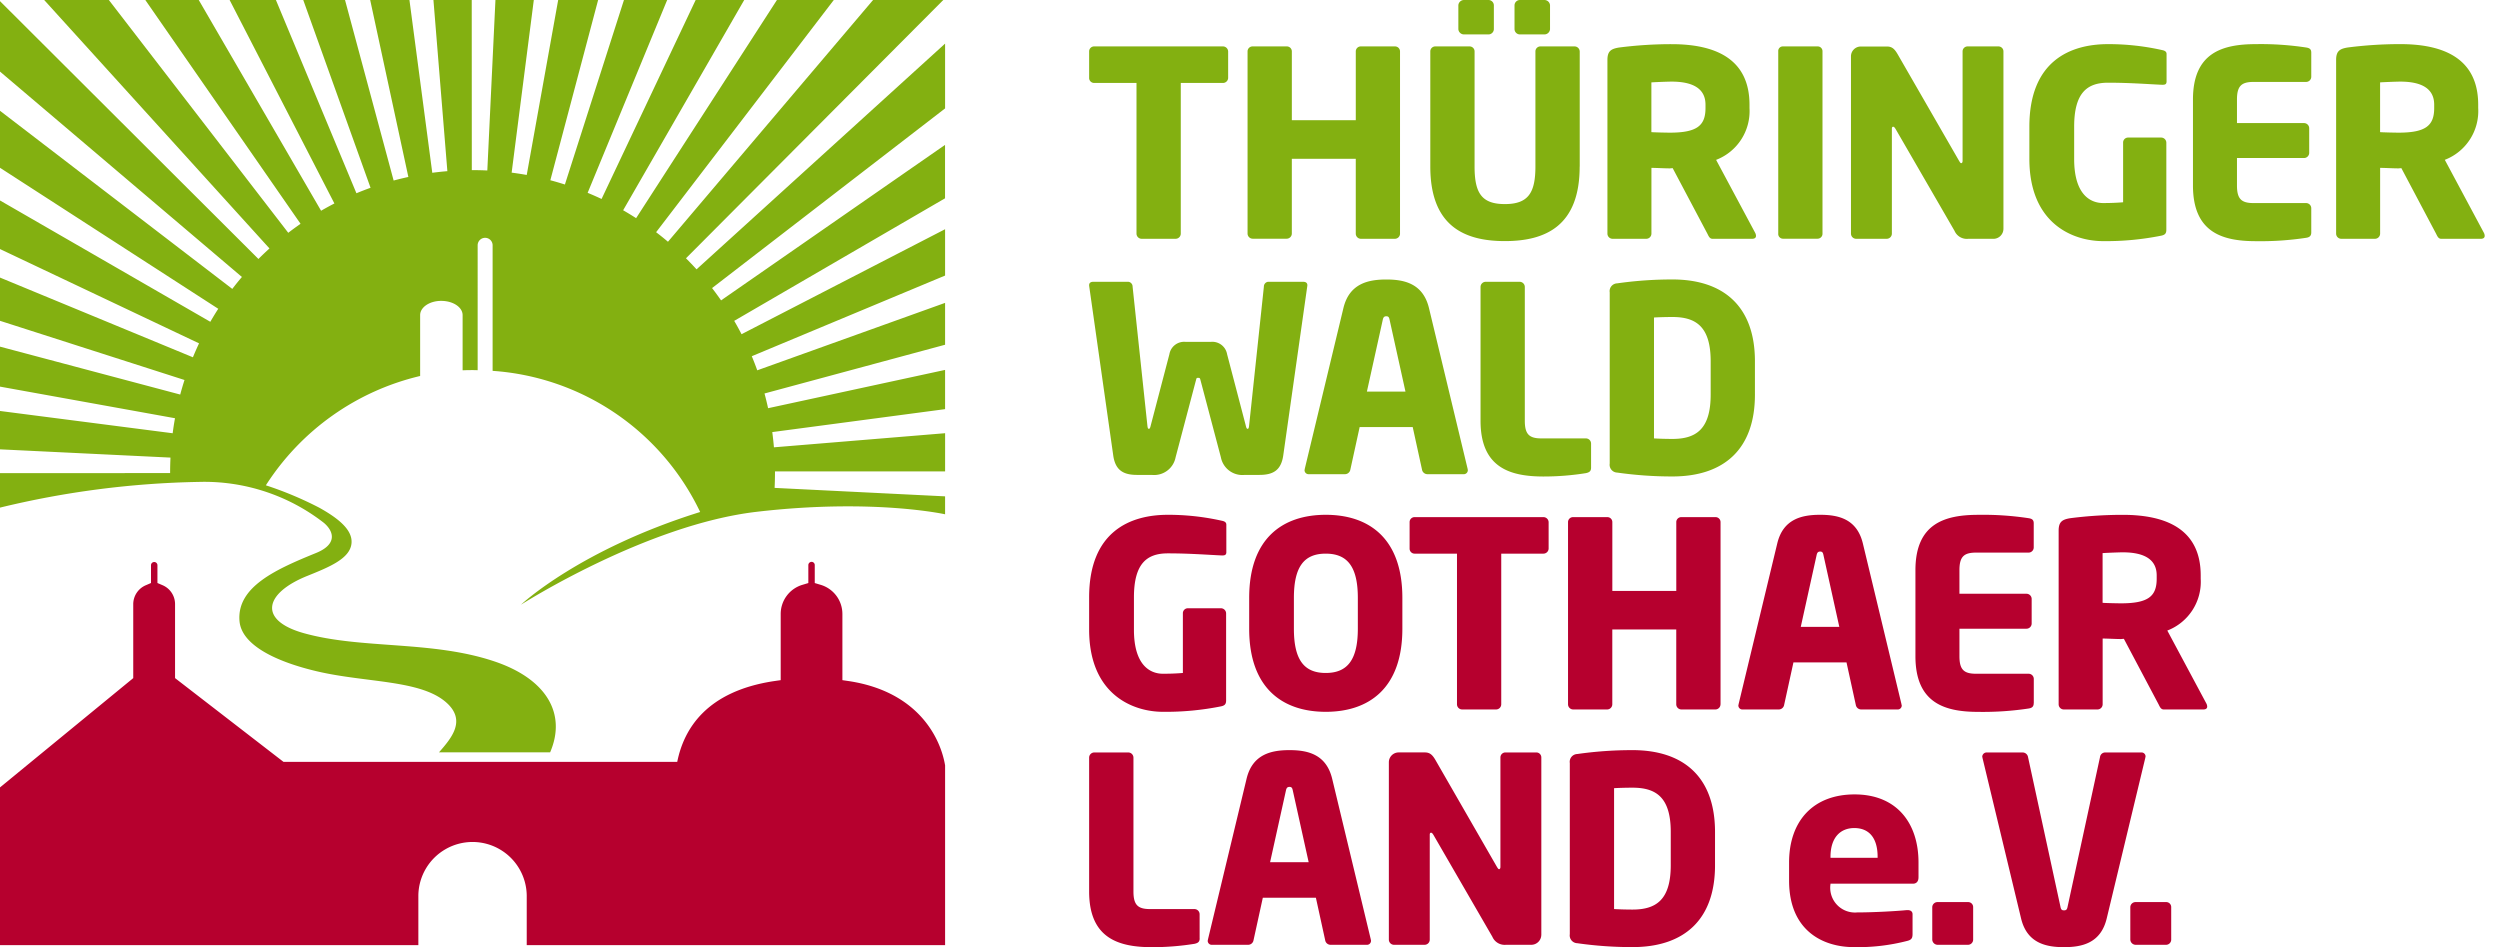 <?xml version="1.0" encoding="UTF-8"?>
<svg xmlns="http://www.w3.org/2000/svg" xmlns:xlink="http://www.w3.org/1999/xlink" id="Logo_neu" data-name="Logo neu" width="215.433" height="81.638" viewBox="0 0 215.433 81.638">
  <defs>
    <style>
      .cls-1 {
        fill: none;
      }

      .cls-2 {
        clip-path: url(#clip-path);
      }

      .cls-3 {
        fill: #b6002e;
      }

      .cls-4 {
        fill: #83b011;
      }

      .cls-5 {
        clip-path: url(#clip-path-2);
      }
    </style>
    <clipPath id="clip-path">
      <rect id="Rechteck_15" data-name="Rechteck 15" class="cls-1" width="215.403" height="81.638" transform="translate(0.03)"></rect>
    </clipPath>
    <clipPath id="clip-path-2">
      <rect id="Rechteck_16" data-name="Rechteck 16" class="cls-1" width="215.433" height="81.638"></rect>
    </clipPath>
  </defs>
  <g id="Gruppe_8" data-name="Gruppe 8">
    <g id="Gruppe_7" data-name="Gruppe 7" class="cls-2">
      <path id="Pfad_10" data-name="Pfad 10" class="cls-3" d="M36.051,77.158a4.67,4.67,0,0,1,9.339,0v4.285H81.442s0-9.3,0-15.487c-.4-2.382-2.328-6.338-8.25-7.257l-.6-.088v-5.7a2.62,2.62,0,0,0-1.882-2.518l-.5-.15V48.692a.273.273,0,0,0-.27-.275.282.282,0,0,0-.283.275v1.551l-.5.15a2.62,2.62,0,0,0-1.882,2.518v5.7l-.594.085c-5.776.88-7.743,4.084-8.321,6.955H24.427l-9.342-7.216V52.058A1.77,1.77,0,0,0,14,50.425l-.433-.185V48.692a.278.278,0,0,0-.555,0V50.24l-.43.185a1.778,1.778,0,0,0-1.1,1.633v6.377L0,67.854V81.443H36.051V77.158"></path>
      <path id="Pfad_11" data-name="Pfad 11" class="cls-4" d="M81.441,3.758,60.023,23.21q-.444-.487-.91-.952L81.286,0H75.235L57.561,20.833q-.5-.425-1.022-.823L71.851,0h-4.9L54.816,18.8q-.549-.354-1.118-.681L64.131,0H59.948L51.839,17.146q-.59-.279-1.2-.529L57.492,0H53.768L48.679,15.9q-.621-.2-1.255-.367L51.542,0H48.1l-2.71,15.077q-.645-.115-1.3-.2L46,0H42.694l-.7,14.691q-.633-.03-1.273-.031h-.064L40.651,0h-3.3l1.2,14.75q-.657.054-1.3.14L35.283,0H31.9L35.19,15.25q-.64.138-1.269.308L29.732,0h-3.6l5.8,16.182q-.617.221-1.218.471L23.776,0H19.787l9.029,17.533q-.582.3-1.147.628L17.127,0H12.522L25.9,19.286q-.54.375-1.06.775L9.38,0H3.807L23.222,21.41q-.488.441-.952.907L0,.1V6.168l20.847,17.7q-.427.5-.829,1.028L0,9.547v4.911L18.808,26.609q-.356.552-.684,1.121L0,17.275v4.186l17.153,8.127q-.279.59-.529,1.2L0,23.919v3.726l15.9,5.1q-.2.621-.369,1.255L0,29.871v3.445L15.08,36.04q-.117.642-.2,1.295L0,35.415v3.306l14.692.711q-.032.641-.032,1.29v.046L0,40.77v2.973a78.2,78.2,0,0,1,17.134-2.215,16.771,16.771,0,0,1,10.783,3.534c.872.743,1.149,1.843-.67,2.586-3.435,1.4-6.852,2.907-6.609,5.866.174,2.111,3.228,3.523,6.656,4.332,4.262,1.005,9,.718,11.206,2.728,1.671,1.527.43,3.006-.671,4.258h9.577c1.437-3.335-.32-6.344-4.836-7.848-5.387-1.8-11.4-1.03-16.377-2.418-3.968-1.107-3.422-3.44.275-4.933,1.868-.754,3.664-1.472,3.819-2.777.139-1.165-1.1-2.174-2.777-3.107a30.676,30.676,0,0,0-4.6-1.928A21.717,21.717,0,0,1,36.205,32.4V27.154c0-.669.8-1.226,1.812-1.226,1.045,0,1.848.557,1.848,1.226V31.91q.424-.018.856-.018c.148,0,.293.006.44.009V21.113a.645.645,0,0,1,1.289,0V31.958A21.434,21.434,0,0,1,60.335,44.12C49.9,47.377,44.892,52.111,44.892,52.111s10.774-6.9,20.328-8.009c10.008-1.166,16.221.216,16.221.216V42.772L66.75,42.043q.033-.657.033-1.321c0-.035,0-.07,0-.1h14.66V37.331L66.692,38.547q-.056-.662-.142-1.313l14.891-1.977V31.876l-15.252,3.3q-.14-.641-.309-1.269l15.561-4.2V26.1L65.254,31.912q-.22-.617-.471-1.216l16.658-6.95V19.753L63.9,28.8q-.3-.585-.631-1.151l18.168-10.56V12.485l-19.3,13.4q-.375-.54-.776-1.061L81.441,9.342V3.758"></path>
    </g>
  </g>
  <g id="Gruppe_10" data-name="Gruppe 10">
    <g id="Gruppe_9" data-name="Gruppe 9" class="cls-5">
      <path id="Pfad_12" data-name="Pfad 12" class="cls-3" d="M187.1,80.97V78.16a.429.429,0,0,0-.446-.424h-2.61a.449.449,0,0,0-.468.424v2.81a.467.467,0,0,0,.468.447h2.61a.447.447,0,0,0,.446-.447M184.89,65.2a.346.346,0,0,0-.379-.357h-3.124a.451.451,0,0,0-.423.4l-2.789,12.871c-.044.246-.11.335-.312.335s-.268-.089-.312-.335l-2.789-12.871a.474.474,0,0,0-.445-.4h-3.1a.377.377,0,0,0-.4.357c0,.045.021.067.021.112l3.324,13.83c.513,2.142,2.164,2.477,3.7,2.477s3.168-.335,3.681-2.477l3.323-13.83a.923.923,0,0,1,.023-.112M170.033,80.97V78.16a.429.429,0,0,0-.446-.424h-2.61a.45.45,0,0,0-.468.424v2.81a.468.468,0,0,0,.468.447h2.61a.448.448,0,0,0,.446-.447M161.8,73.922h-4.06v-.089c0-1.629.825-2.477,2.052-2.477,1.249,0,2.008.825,2.008,2.477Zm3.524,1.695V74.323c0-3.369-1.851-5.866-5.509-5.866-3.547,0-5.644,2.274-5.644,5.866v1.561c0,4.306,2.9,5.734,5.6,5.734a17.077,17.077,0,0,0,4.572-.535c.379-.09.468-.246.468-.6V78.785c0-.245-.178-.358-.423-.358h-.067c-.893.09-2.878.2-4.283.2a2.132,2.132,0,0,1-2.3-2.432v-.045h7.116c.291,0,.468-.2.468-.535m-21.348-1.049c0,3.012-1.293,3.815-3.3,3.815-.558,0-1.272-.022-1.584-.045V67.921c.312-.023,1.026-.044,1.584-.044,2.008,0,3.3.8,3.3,3.814Zm3.815,0V71.691c0-4.707-2.677-7.05-7.116-7.05a33.472,33.472,0,0,0-4.752.335.675.675,0,0,0-.646.781V80.5a.674.674,0,0,0,.646.78,33.471,33.471,0,0,0,4.752.335c4.439,0,7.116-2.343,7.116-7.05m-14.968,6v-15.3a.429.429,0,0,0-.446-.424h-2.632a.43.43,0,0,0-.447.424V74.7c0,.155-.067.2-.11.2-.068,0-.09-.045-.18-.179l-5.287-9.19c-.267-.469-.49-.692-.936-.692h-2.253a.848.848,0,0,0-.848.848V80.97a.448.448,0,0,0,.446.447h2.632a.447.447,0,0,0,.446-.447V71.936c0-.134.045-.179.112-.179s.111.045.2.179l5.085,8.789a1.153,1.153,0,0,0,1.16.692h2.186a.867.867,0,0,0,.87-.848M112.772,74.3h-3.325l1.361-6.156c.044-.223.111-.335.312-.335s.245.112.29.335Zm5.376,6.76a.941.941,0,0,1-.023-.111L114.8,67.117c-.513-2.141-2.142-2.476-3.681-2.476s-3.19.335-3.7,2.476l-3.324,13.832a.978.978,0,0,1-.022.111.346.346,0,0,0,.379.357h3.123a.473.473,0,0,0,.446-.4l.8-3.658h4.573l.8,3.658a.474.474,0,0,0,.447.4h3.123a.347.347,0,0,0,.38-.357m-14.769-.2V78.785a.448.448,0,0,0-.446-.447H99.1c-1.048,0-1.427-.357-1.427-1.516V65.288a.449.449,0,0,0-.447-.446H94.3a.448.448,0,0,0-.446.446V76.822c0,4.059,2.565,4.8,5.443,4.8a23.077,23.077,0,0,0,3.636-.29c.312-.068.446-.179.446-.469"></path>
      <path id="Pfad_13" data-name="Pfad 13" class="cls-3" d="M185.849,49.873c0,1.516-.735,2.118-3.077,2.118-.246,0-1.34-.021-1.585-.045V47.664c.268-.023,1.428-.068,1.74-.068,1.874,0,2.922.625,2.922,1.987v.29m4.35,11a.574.574,0,0,0-.067-.245l-3.368-6.291a4.5,4.5,0,0,0,2.878-4.461v-.29c0-3.949-2.923-5.221-6.715-5.221a35.49,35.49,0,0,0-4.527.29c-.693.111-1,.313-1,1.071V60.691a.447.447,0,0,0,.446.446h2.9a.447.447,0,0,0,.446-.446V55.025c.425,0,1.115.044,1.585.044l.244-.021,2.989,5.643c.112.224.2.446.447.446h3.413c.246,0,.334-.112.334-.267m-14.946-.29V58.506a.447.447,0,0,0-.446-.447H170.28c-1.049,0-1.429-.356-1.429-1.516V54.178h5.778a.449.449,0,0,0,.446-.447V51.612a.447.447,0,0,0-.446-.446h-5.778v-2.03c0-1.16.38-1.516,1.429-1.516h4.527a.447.447,0,0,0,.446-.447V45.1c0-.29-.133-.4-.446-.446a25.987,25.987,0,0,0-4.305-.29c-2.878,0-5.443.715-5.443,4.774v7.407c0,4.059,2.543,4.8,5.422,4.8a26.334,26.334,0,0,0,4.326-.29c.313-.045.446-.179.446-.469M158.5,54.021h-3.323l1.36-6.157c.045-.223.113-.335.313-.335s.245.112.29.335Zm5.377,6.759a.875.875,0,0,1-.023-.11l-3.323-13.831c-.514-2.143-2.142-2.477-3.681-2.477s-3.19.334-3.7,2.477L149.823,60.67a.875.875,0,0,1-.023.11.346.346,0,0,0,.38.357H153.3a.472.472,0,0,0,.446-.4l.8-3.657h4.573l.8,3.657a.474.474,0,0,0,.446.4H163.5a.346.346,0,0,0,.38-.357m-15.615-.089V44.986a.429.429,0,0,0-.446-.423h-2.923a.428.428,0,0,0-.445.423v5.935h-5.511V44.986a.428.428,0,0,0-.446-.423H135.57a.429.429,0,0,0-.448.423V60.691a.448.448,0,0,0,.448.446h2.921a.447.447,0,0,0,.446-.446V54.245h5.511v6.446a.447.447,0,0,0,.445.446h2.923a.448.448,0,0,0,.446-.446M133.45,47.285v-2.3a.449.449,0,0,0-.468-.423H121.917a.429.429,0,0,0-.447.423v2.3a.43.43,0,0,0,.447.424h3.636V60.691a.447.447,0,0,0,.446.446h2.922a.447.447,0,0,0,.446-.446V47.709h3.615a.45.45,0,0,0,.468-.424m-16.441,6.893c0,2.676-.892,3.814-2.766,3.814s-2.744-1.138-2.744-3.814V51.522c0-2.677.87-3.813,2.744-3.813s2.766,1.136,2.766,3.813Zm3.837,0V51.522c0-5.175-2.922-7.16-6.6-7.16s-6.6,1.985-6.6,7.16v2.656c0,5.174,2.922,7.161,6.6,7.161s6.6-1.987,6.6-7.161m-15.169-6.6V45.21c0-.2-.156-.29-.379-.334a21.04,21.04,0,0,0-4.663-.514c-3.234,0-6.781,1.428-6.781,7.116v2.767c0,5.643,3.815,7.094,6.358,7.094a24.234,24.234,0,0,0,5-.469c.334-.067.446-.2.446-.514V52.861a.447.447,0,0,0-.446-.445h-2.856a.428.428,0,0,0-.424.445v5.131c-.535.045-1.093.067-1.717.067-1.093,0-2.5-.714-2.5-3.793V51.478c0-2.922,1.116-3.793,2.922-3.793,1.9,0,3.57.134,4.64.179h.067c.2,0,.335-.045.335-.29"></path>
      <path id="Pfad_14" data-name="Pfad 14" class="cls-4" d="M147.414,34.009c0,3.012-1.294,3.815-3.3,3.815-.558,0-1.272-.023-1.584-.045V27.361c.312-.022,1.026-.044,1.584-.044,2.007,0,3.3.8,3.3,3.814v2.878m3.814,0V31.131c0-4.706-2.676-7.049-7.115-7.049a33.472,33.472,0,0,0-4.752.335.674.674,0,0,0-.647.781V39.943a.674.674,0,0,0,.647.781,33.5,33.5,0,0,0,4.752.334c4.439,0,7.115-2.342,7.115-7.049M137.108,40.3V38.225a.447.447,0,0,0-.446-.446h-3.837c-1.048,0-1.427-.357-1.427-1.517V24.729a.448.448,0,0,0-.447-.446h-2.922a.448.448,0,0,0-.446.446V36.262c0,4.06,2.565,4.8,5.443,4.8a23.077,23.077,0,0,0,3.636-.29c.311-.067.446-.178.446-.468m-15.994-6.559H117.79l1.361-6.157c.044-.223.111-.334.312-.334s.245.111.29.334Zm5.376,6.76a1,1,0,0,1-.022-.112l-3.325-13.831c-.512-2.141-2.141-2.476-3.68-2.476s-3.19.335-3.7,2.476l-3.325,13.831a1.047,1.047,0,0,1-.021.112.346.346,0,0,0,.379.357h3.123a.475.475,0,0,0,.446-.4l.8-3.659h4.573l.8,3.659a.475.475,0,0,0,.447.4h3.123a.346.346,0,0,0,.379-.357M112.659,24.573c0-.223-.178-.29-.357-.29h-3.035a.416.416,0,0,0-.355.424L107.64,36.664c-.022.2-.045.29-.134.29-.067,0-.111-.089-.156-.29l-1.606-6.135a1.292,1.292,0,0,0-1.383-1.071h-2.209a1.292,1.292,0,0,0-1.383,1.071l-1.606,6.135c-.044.2-.089.29-.156.29-.089,0-.111-.089-.134-.29L97.6,24.707a.418.418,0,0,0-.357-.424H94.211c-.179,0-.357.067-.357.29v.045l2.075,14.611c.178,1.294.87,1.695,2.052,1.695h1.271a1.885,1.885,0,0,0,2.053-1.517l1.762-6.669c.045-.179.067-.179.178-.179s.157,0,.2.179l1.763,6.669a1.884,1.884,0,0,0,2.052,1.517h1.271c1.183,0,1.874-.4,2.053-1.695l2.074-14.611Z"></path>
      <path id="Pfad_15" data-name="Pfad 15" class="cls-4" d="M209.762,9.313c0,1.517-.736,2.119-3.078,2.119-.246,0-1.339-.022-1.584-.045V7.1c.268-.022,1.428-.067,1.74-.067,1.874,0,2.922.625,2.922,1.986v.29m4.35,11a.574.574,0,0,0-.067-.245l-3.368-6.291a4.5,4.5,0,0,0,2.877-4.461v-.29c0-3.949-2.922-5.22-6.714-5.22a35.353,35.353,0,0,0-4.529.29c-.691.111-1,.312-1,1.07V20.132a.447.447,0,0,0,.446.446h2.9a.448.448,0,0,0,.446-.446V14.466c.424,0,1.115.044,1.584.044l.245-.022,2.989,5.644c.112.223.2.446.446.446h3.413c.246,0,.335-.112.335-.268m-14.946-.29V17.946a.446.446,0,0,0-.446-.446h-4.528c-1.049,0-1.428-.357-1.428-1.517V13.618h5.778a.448.448,0,0,0,.446-.446V11.053a.447.447,0,0,0-.446-.446h-5.778V8.577c0-1.16.379-1.517,1.428-1.517h4.528a.447.447,0,0,0,.446-.447V4.539c0-.29-.133-.4-.446-.446a25.892,25.892,0,0,0-4.305-.29c-2.878,0-5.443.714-5.443,4.774v7.406c0,4.06,2.543,4.8,5.421,4.8a26.361,26.361,0,0,0,4.327-.29c.313-.045.446-.179.446-.469M186.7,7.015V4.65c0-.2-.156-.29-.38-.334a21.1,21.1,0,0,0-4.662-.513c-3.234,0-6.781,1.427-6.781,7.116v2.766c0,5.644,3.814,7.094,6.357,7.094a24.149,24.149,0,0,0,5-.469c.335-.067.446-.2.446-.513V12.3a.447.447,0,0,0-.446-.446h-2.855a.429.429,0,0,0-.424.446v5.131c-.535.044-1.093.067-1.718.067-1.093,0-2.5-.714-2.5-3.793V10.919c0-2.922,1.115-3.792,2.922-3.792,1.9,0,3.569.133,4.64.178h.067c.2,0,.335-.045.335-.29M172.643,19.73V4.427A.429.429,0,0,0,172.2,4h-2.632a.429.429,0,0,0-.446.424v9.436c0,.157-.067.2-.112.2-.067,0-.089-.044-.178-.178L163.542,4.7c-.268-.468-.491-.692-.937-.692h-2.253a.848.848,0,0,0-.848.848V20.132a.448.448,0,0,0,.446.446h2.633a.448.448,0,0,0,.446-.446V11.1c0-.134.044-.178.111-.178s.112.044.2.178l5.086,8.789a1.154,1.154,0,0,0,1.16.692h2.186a.866.866,0,0,0,.87-.848m-15.592.4V4.427A.411.411,0,0,0,156.627,4h-2.99a.393.393,0,0,0-.4.424v15.7a.411.411,0,0,0,.4.446h2.99a.429.429,0,0,0,.424-.446M146.968,9.313c0,1.517-.736,2.119-3.079,2.119-.245,0-1.338-.022-1.584-.045V7.1c.268-.022,1.428-.067,1.74-.067,1.874,0,2.923.625,2.923,1.986Zm4.35,11a.589.589,0,0,0-.067-.245l-3.369-6.291a4.5,4.5,0,0,0,2.878-4.461v-.29c0-3.949-2.922-5.22-6.715-5.22a35.324,35.324,0,0,0-4.528.29c-.692.111-1,.312-1,1.07V20.132a.448.448,0,0,0,.446.446h2.9a.447.447,0,0,0,.446-.446V14.466c.424,0,1.116.044,1.584.044l.246-.022,2.989,5.644c.111.223.2.446.446.446h3.413c.245,0,.335-.112.335-.268m-15.192-5.956V4.427A.449.449,0,0,0,135.658,4h-2.9a.429.429,0,0,0-.446.424v9.927c0,2.276-.625,3.235-2.633,3.235s-2.61-.959-2.61-3.235V4.427A.429.429,0,0,0,126.623,4H123.7a.429.429,0,0,0-.446.424v9.927c0,5.086,2.878,6.425,6.424,6.425s6.447-1.339,6.447-6.425m-15.481,5.778V4.427A.429.429,0,0,0,120.2,4h-2.922a.429.429,0,0,0-.446.424v5.934h-5.51V4.427A.43.43,0,0,0,110.874,4h-2.922a.429.429,0,0,0-.446.424v15.7a.448.448,0,0,0,.446.446h2.922a.448.448,0,0,0,.447-.446V13.685h5.51v6.447a.447.447,0,0,0,.446.446H120.2a.448.448,0,0,0,.446-.446M105.833,6.725v-2.3A.449.449,0,0,0,105.365,4H94.3a.429.429,0,0,0-.446.424v2.3a.429.429,0,0,0,.446.424h3.636V20.132a.448.448,0,0,0,.446.446h2.923a.448.448,0,0,0,.446-.446V7.149h3.614a.449.449,0,0,0,.468-.424"></path>
      <path id="Pfad_16" data-name="Pfad 16" class="cls-4" d="M128.731,2.521V.446a.468.468,0,0,0-.47-.446h-2.1a.488.488,0,0,0-.49.446V2.521a.488.488,0,0,0,.49.446h2.1a.468.468,0,0,0,.47-.446m4.84,0V.446a.488.488,0,0,0-.49-.446h-2.1a.468.468,0,0,0-.47.446V2.521a.468.468,0,0,0,.47.446h2.1a.488.488,0,0,0,.49-.446"></path>
    </g>
  </g>
</svg>
